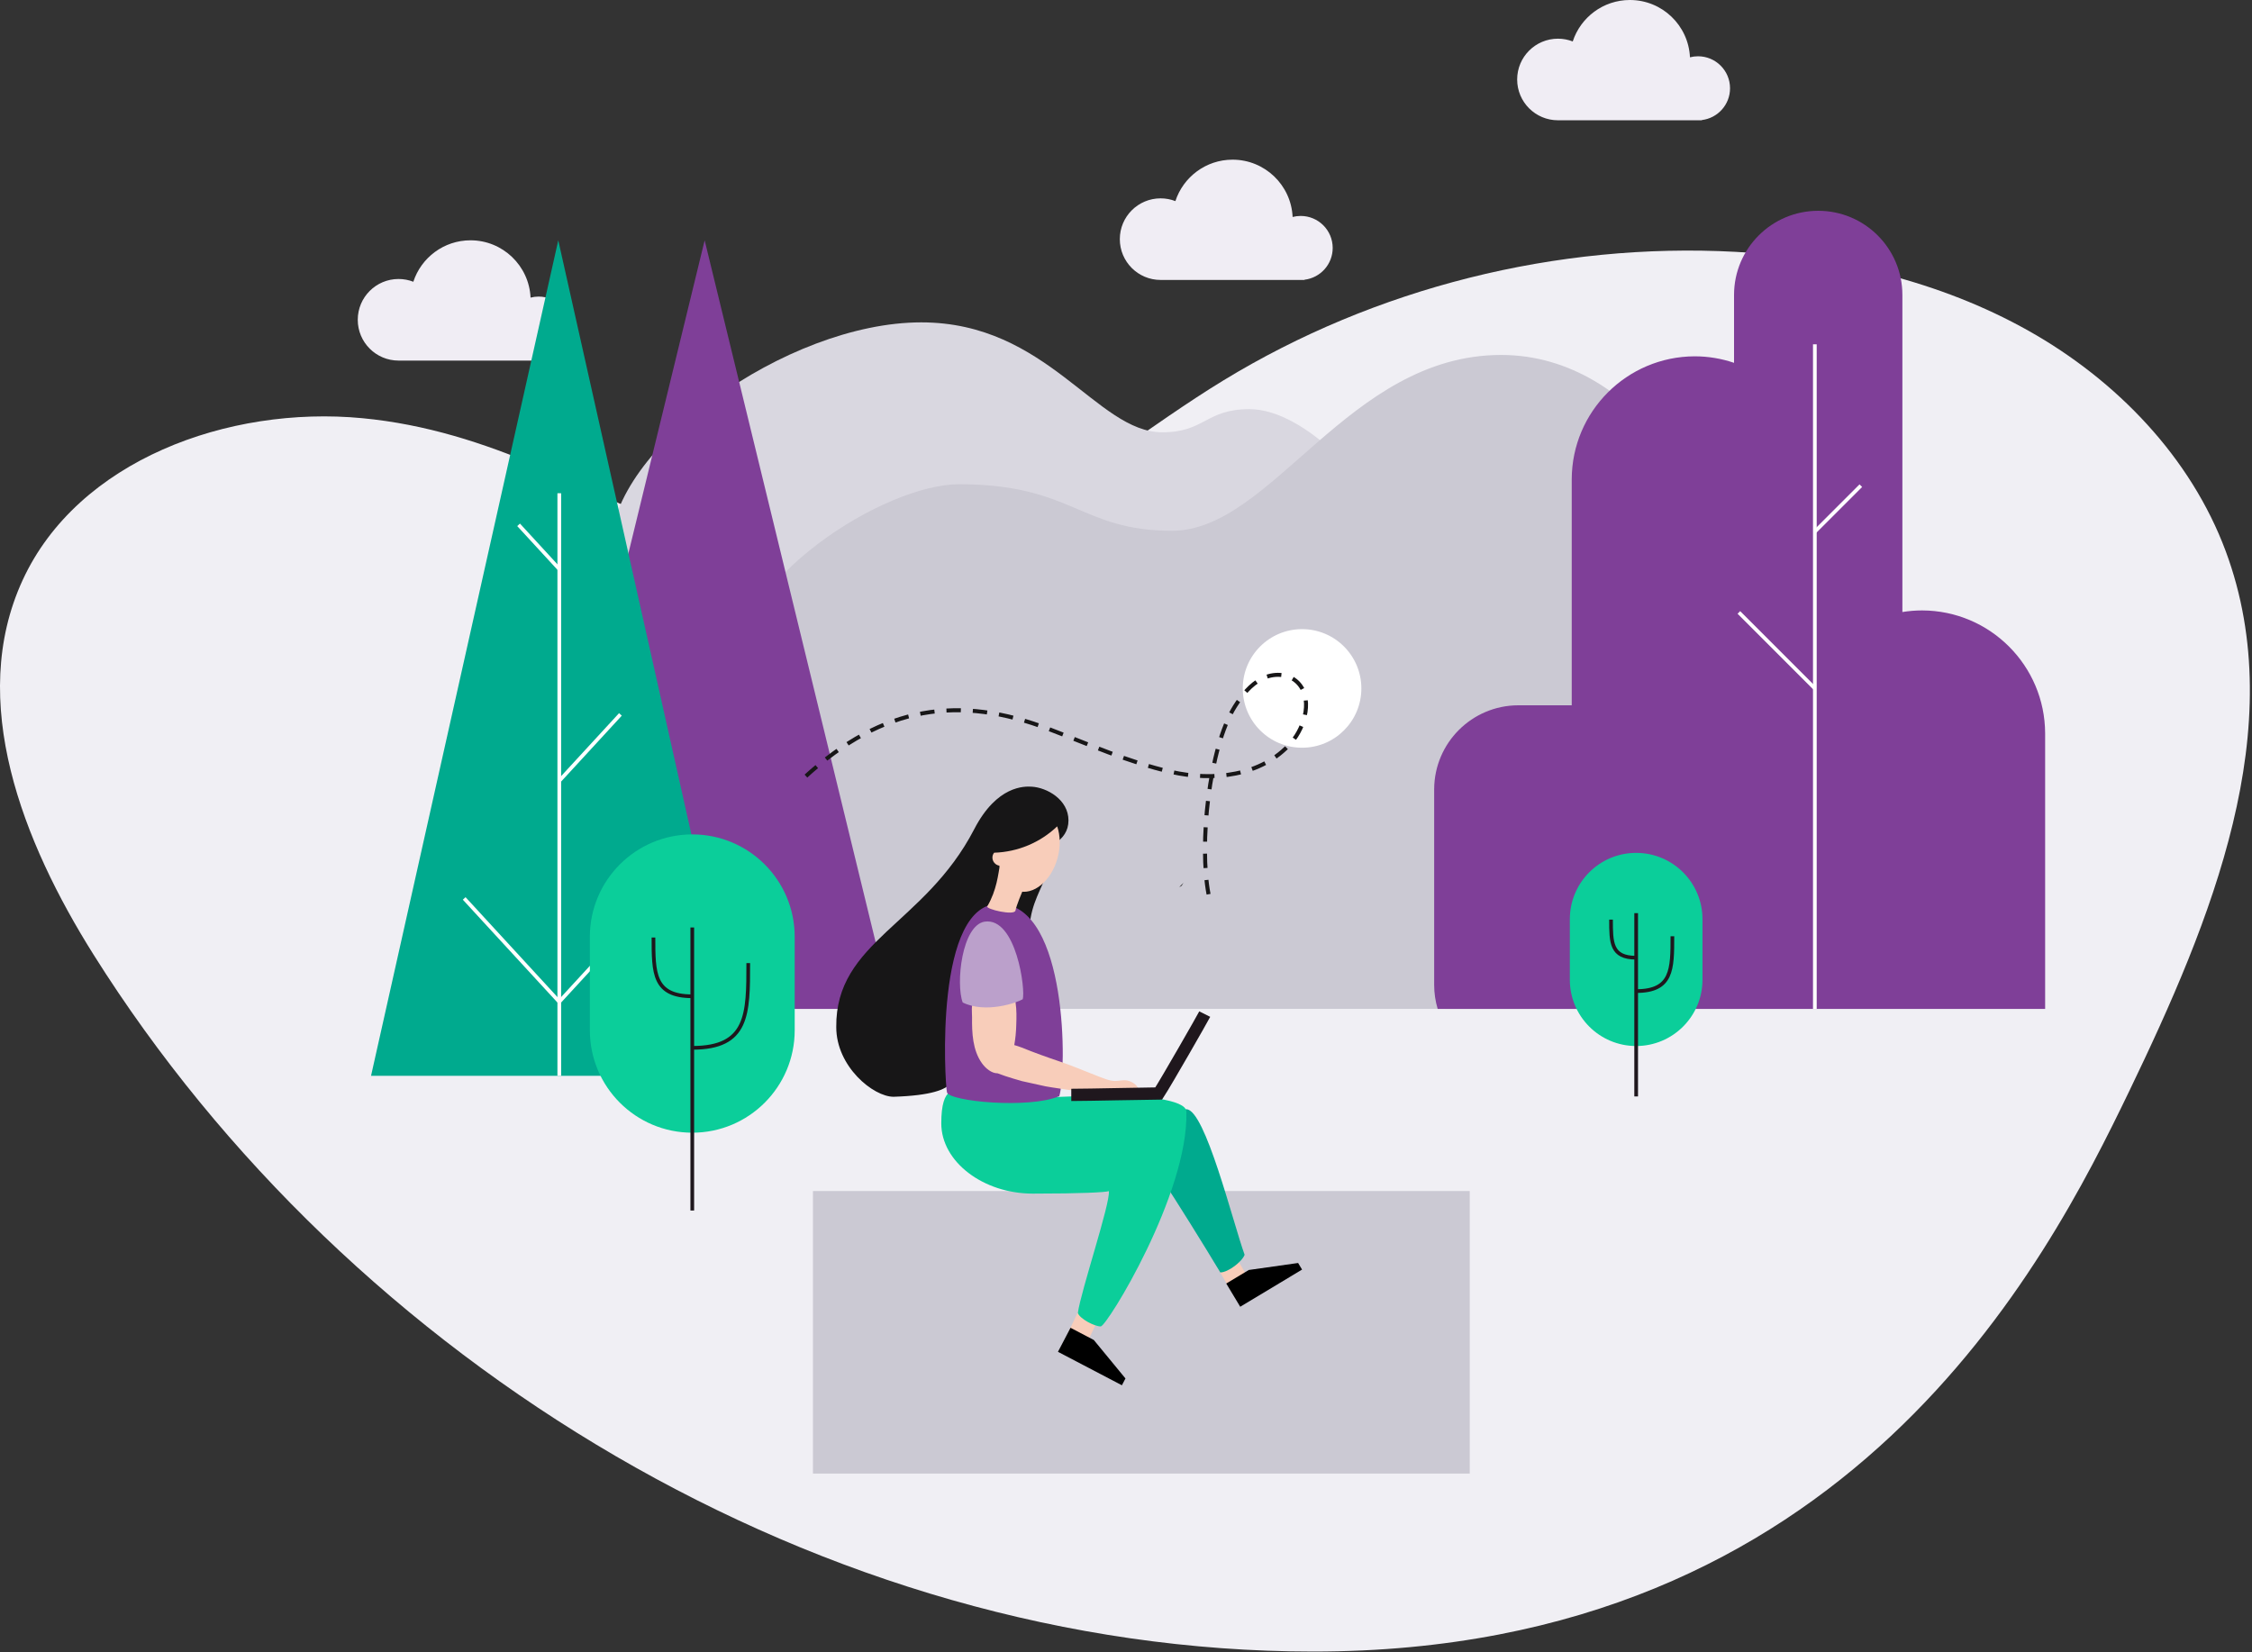 <?xml version="1.0" encoding="UTF-8"?>
<svg width="920px" height="675px" viewBox="0 0 920 675" version="1.1" xmlns="http://www.w3.org/2000/svg" xmlns:xlink="http://www.w3.org/1999/xlink">
    <rect x="0" y="0" width="920" height="675" fill="#333333" stroke="none"/>
    <title>Group 72</title>
    <g id="Page-1" stroke="none" stroke-width="1" fill="none" fill-rule="evenodd">
        <g id="Group-72" transform="translate(0, 0)">
            <path d="M233.117,134.241 C233.117,127.02 227.264,121.167 220.043,121.167 C218.905,121.167 217.8,121.313 216.747,121.587 C216.142,108.556 205.388,98.176 192.207,98.176 C181.304,98.176 172.066,105.28 168.854,115.11 C166.982,114.383 164.949,113.98 162.82,113.98 C153.615,113.98 146.152,121.442 146.152,130.647 C146.152,139.853 153.615,147.315 162.82,147.315 L221.595,147.315 L221.595,147.22 C228.083,146.452 233.117,140.936 233.117,134.241" id="Fill-1" fill="#F0EDF4"></path>
            <g id="Group-5" transform="translate(0, 102.371)" fill="#F0EFF4">
                <path d="M38.257,287.699 C143.069,454.358 336.09,572.327 536.489,572.355 C755.339,572.385 835.92,413.794 869.902,343.29 C903.348,273.898 936.065,194.894 909.262,122.809 C895.034,84.545 864.767,53.012 828.609,32.707 C792.452,12.402 750.716,2.77 709.062,0.52 C635.99,-3.427 561.809,15.195 499.763,53.062 C469.586,71.479 442.22,94.295 410.671,110.374 C374.358,128.881 326.516,137.198 288.045,119.882 C241.736,99.038 200.112,73.426 147.958,68.472 C93.239,63.274 31.772,85.708 9.245,134.641 C-13.456,183.954 9.28,241.623 38.257,287.699" id="Fill-3"></path>
            </g>
            <path d="M562.748,213.418 C562.748,199.907 533.698,167.154 510.415,167.154 C492.533,167.154 492.243,176.611 474.819,176.611 C447.957,176.611 428.024,131.701 376.364,131.701 C321.324,131.701 249.403,183.36 249.403,223.882 C249.403,281.908 562.748,295.815 562.748,213.418" id="Fill-6" fill="#D9D7E0"></path>
            <path d="M701.453,412.182 C702.071,349.137 703.06,247.864 703.06,232.875 C703.06,210.884 670.4,145.014 613.271,145.014 C550.683,145.014 519.754,216.842 478.787,216.842 C441.239,216.842 438.278,197.83 391.798,197.83 C361.512,197.83 299.196,236.646 299.196,276.327 L340.676,412.151 L701.453,412.182 Z" id="Fill-8" fill="#CBC9D3"></path>
            <polygon id="Fill-10" fill="#7F3F98" points="287.873 98.176 211.391 412.182 364.361 412.182"></polygon>
            <polygon id="Fill-12" fill="#00AA8E" points="228.067 98.176 151.579 439.514 304.549 439.514"></polygon>
            <line x1="228.481" y1="439.514" x2="228.481" y2="201.509" id="Stroke-14" stroke="#FFFFFF" stroke-width="1.51"></line>
            <line x1="228.481" y1="319.012" x2="253.458" y2="291.866" id="Stroke-16" stroke="#FFFFFF" stroke-width="1.51"></line>
            <line x1="228.481" y1="409.277" x2="267.328" y2="367.049" id="Stroke-18" stroke="#FFFFFF" stroke-width="1.51"></line>
            <line x1="228.481" y1="232.486" x2="211.861" y2="214.419" id="Stroke-20" stroke="#FFFFFF" stroke-width="1.51"></line>
            <line x1="228.481" y1="409.277" x2="189.634" y2="367.049" id="Stroke-22" stroke="#FFFFFF" stroke-width="1.51"></line>
            <path d="M282.811,340.892 L282.817,340.892 C305.924,340.892 324.655,359.624 324.655,382.73 L324.655,420.916 C324.655,444.022 305.924,462.754 282.817,462.754 L282.811,462.754 C259.704,462.754 240.973,444.022 240.973,420.916 L240.973,382.73 C240.973,359.624 259.704,340.892 282.811,340.892" id="Fill-24" fill="#0BCE9A"></path>
            <line x1="282.811" y1="494.548" x2="282.811" y2="378.91" id="Stroke-26" stroke="#1F171D" stroke-width="1.51"></line>
            <path d="M282.811,428.086 C305.68,428.086 305.68,414.315 305.68,393.473" id="Stroke-28" stroke="#1F171D" stroke-width="1.51"></path>
            <path d="M282.811,407.021 C266.957,407.021 266.957,397.459 266.957,383.015" id="Stroke-30" stroke="#1F171D" stroke-width="1.51"></path>
            <path d="M835.491,412.182 L835.491,299.622 C835.41,271.91 812.965,249.466 785.253,249.384 C782.547,249.386 779.845,249.605 777.175,250.04 L777.175,120.507 C777.175,101.516 761.781,86.117 742.79,86.117 C723.797,86.117 708.4,101.514 708.4,120.507 L708.4,120.507 L708.4,148.235 C703.226,146.471 697.796,145.571 692.33,145.571 C664.616,145.652 642.17,168.1 642.092,195.815 L642.092,288.144 L620.218,288.144 C601.286,288.202 585.953,303.535 585.896,322.467 L585.896,402.404 C585.896,405.716 586.379,409.01 587.33,412.182 L835.491,412.182 Z" id="Fill-32" fill="#7F3F98"></path>
            <line x1="741.412" y1="412.182" x2="741.412" y2="140.664" id="Stroke-34" stroke="#FFFFFF" stroke-width="1.51"></line>
            <line x1="741.412" y1="281.253" x2="710.372" y2="250.207" id="Stroke-36" stroke="#FFFFFF" stroke-width="1.51"></line>
            <line x1="741.412" y1="217.195" x2="760.196" y2="198.418" id="Stroke-38" stroke="#FFFFFF" stroke-width="1.51"></line>
            <path d="M433.976,509.376 C426.219,509.376 419.927,514.79 419.927,521.472 L448.031,521.472 C448.031,514.79 441.739,509.376 433.976,509.376" id="Fill-40" fill="#FB836D"></path>
            <path d="M668.41,348.439 L668.416,348.439 C683.378,348.439 695.507,360.568 695.507,375.53 L695.507,400.253 C695.507,415.215 683.378,427.344 668.416,427.344 L668.41,427.344 C653.448,427.344 641.319,415.215 641.319,400.253 L641.319,375.53 C641.319,360.568 653.448,348.439 668.41,348.439" id="Fill-42" fill="#0BCE9A"></path>
            <line x1="668.416" y1="447.939" x2="668.416" y2="373.058" id="Stroke-44" stroke="#1F171D" stroke-width="1.51"></line>
            <path d="M668.416,404.901 C683.213,404.901 683.213,395.982 683.213,382.489" id="Stroke-46" stroke="#1F171D" stroke-width="1.51"></path>
            <path d="M668.416,391.26 C658.15,391.26 658.15,385.079 658.15,375.709" id="Stroke-48" stroke="#1F171D" stroke-width="1.51"></path>
            <path d="M421.445,321.39 C427.638,321.719 436.5,326.629 436.5,335.188 C436.5,343.746 427.579,347.107 419.563,348.503 C425,354.984 427.231,356.238 426.673,359.026 C426.115,361.814 421.097,369.482 420.685,378.265 C420.274,387.048 396.428,435.349 391.9,436.745 C387.372,438.141 396.301,447.074 365.068,448.077 C356.741,448.077 341.634,435.727 341.634,419.635 C341.26,384.559 377.717,377.902 397.989,338.769 C407.292,320.806 418.571,321.233 421.445,321.39" id="Fill-50" fill="#171617"></path>
            <polygon id="Fill-52" fill="#CBC9D3" points="332.11 602.018 600.43 602.018 600.43 486.592 332.11 486.592"></polygon>
            <polygon id="Fill-54" fill="#F8CDBA" points="497.185 517.578 504.756 513.207 510.118 522.503 502.548 526.87"></polygon>
            <polygon id="Fill-55" fill="#F8CDBA" points="440.796 535.14 448.681 538.931 444.074 548.59 436.186 544.821"></polygon>
            <path d="M484.648,453.177 C492.32,453.177 503.603,499.151 508.452,512.63 C507.438,515.452 501.683,519.845 498.524,519.845 C492.432,509.636 478.784,487.752 476.359,484.369 C474.417,481.674 476.976,453.177 484.648,453.177" id="Fill-56" fill="#00AA8E"></path>
            <path d="M481.755,362.457 C483.065,361.637 482.447,362.188 483.48,360.676" id="Fill-57" fill="#000000"></path>
            <path d="M396.668,444.731 C390.018,444.731 384.539,443.298 384.539,458.952 C384.539,474.605 401.626,487.643 421.906,487.643 C442.185,487.643 451.159,487.105 453.008,486.655 C453.554,491.831 441.601,527.296 440.318,536.427 C441.235,538.867 447.166,541.906 449.673,541.906 C452.181,541.906 485.539,487.722 484.671,454.24 C484.787,449.001 465.514,447.553 453.337,447.553 C441.16,447.553 415.241,448.956 411.963,448.956" id="Fill-58" fill="#0BCE9A"></path>
            <path d="M386.859,446.269 C386.013,442.785 381.455,367.914 408.8,369.25 C436.145,370.586 435.864,437.306 432.75,447.837 C420.27,453.121 387.75,449.948 386.859,446.269" id="Fill-59" fill="#7F3F98"></path>
            <path d="M418.025,363.311 C417.595,364.333 415.274,369.774 414.844,371.997 C414.414,374.22 402.659,371.409 403.318,370.298 C407.21,363.726 407.846,356.826 408.478,353.372 C409.059,350.213 420.873,356.545 418.025,363.311" id="Fill-60" fill="#F8CDBA"></path>
            <path d="M414.649,407.297 L397.779,409.093 C396.63,410.508 397.128,413.853 397.109,415.575 C397.034,421.937 397.319,429.047 401.166,434.406 C402.663,436.49 405.114,438.522 407.527,438.489 C411.307,439.986 417.613,441.711 417.613,441.711 L427.182,443.821 C427.182,443.821 443.326,446.684 451.297,446.497 C453.95,446.43 456.648,446.123 459.298,446.198 C460.836,446.239 463.276,446.718 464.713,446.198 C465.132,446.044 465.031,445.12 464.93,444.757 C464.586,443.488 463.373,442.598 462.258,442.044 C459.668,440.757 458.201,441.572 455.544,441.617 C453.37,441.655 450.777,440.547 447.004,439.069 C442.555,437.325 437.48,435.196 432.945,433.669 C427.777,431.929 422.504,430.05 417.459,427.984 C416.464,427.576 415.405,427.281 414.361,426.955 C414.838,424.235 415.108,421.483 415.169,418.722 C415.285,415.728 415.334,412.585 414.896,409.636 C414.784,408.876 414.967,408.001 414.649,407.297" id="Fill-61" fill="#F8CDBA"></path>
            <path d="M393.288,409.557 C390.418,401.93 392.914,378.092 402.232,376.532 C415.195,374.608 419.072,404.726 417.789,408.247 C415.495,409.624 402.644,414.179 393.288,409.557" id="Fill-62" fill="#BBA0CB"></path>
            <path d="M431.89,337.598 C424.923,344.242 415.747,348.078 406.125,348.368 C405.676,348.934 405.431,349.634 405.429,350.355 C405.437,352.02 406.66,353.429 408.306,353.671 C409.141,358.772 411.839,362.768 415.813,363.977 C422.175,365.916 429.439,359.947 432.014,350.644 C433.316,345.943 433.17,341.299 431.89,337.598" id="Fill-63" fill="#F8CDBA"></path>
            <path d="M441.803,446.995 C448.539,446.995 472.864,446.8 477.328,446.8" id="Fill-64" fill="#FFC88E"></path>
            <path d="M437.642,447.309 C444.752,447.309 469.294,446.729 473.366,446.729 C476.524,441.864 491.194,416.237 492.163,414.299" id="Stroke-65" stroke="#1F171D" stroke-width="5"></path>
            <polygon id="Fill-66" fill="#000000" points="437.339 542.46 432.205 552.272 458.326 565.939 459.781 563.158 446.848 547.441"></polygon>
            <polygon id="Fill-67" fill="#000000" points="500.957 524.374 506.664 533.864 531.928 518.675 530.311 515.984 510.155 518.843"></polygon>
            <path d="M706.765,36.065 C706.765,28.844 700.912,22.991 693.691,22.991 C692.553,22.991 691.448,23.137 690.395,23.411 C689.79,10.38 679.036,0 665.855,0 C654.952,0 645.714,7.104 642.502,16.934 C640.63,16.207 638.597,15.804 636.468,15.804 C627.263,15.804 619.8,23.266 619.8,32.471 C619.8,41.677 627.263,49.139 636.468,49.139 L695.243,49.139 L695.243,49.044 C701.731,48.276 706.765,42.76 706.765,36.065" id="Fill-68" fill="#F0EDF4"></path>
            <path d="M544.439,101.296 C544.439,94.075 538.586,88.222 531.365,88.222 C530.227,88.222 529.122,88.368 528.069,88.642 C527.464,75.611 516.71,65.231 503.529,65.231 C492.626,65.231 483.388,72.335 480.176,82.165 C478.304,81.438 476.271,81.035 474.142,81.035 C464.937,81.035 457.474,88.497 457.474,97.702 C457.474,106.908 464.937,114.37 474.142,114.37 L532.917,114.37 L532.917,114.275 C539.405,113.507 544.439,107.991 544.439,101.296" id="Fill-69" fill="#F0EDF4"></path>
            <path d="M556.151,281.253 C556.151,267.875 545.306,257.03 531.928,257.03 C518.55,257.03 507.704,267.875 507.704,281.253 C507.704,294.631 518.55,305.476 531.928,305.476 C545.306,305.476 556.151,294.631 556.151,281.253" id="Fill-70" fill="#FFFFFF"></path>
            <path d="M493.727,365.327 C489.834,345.244 493.814,305.566 504.497,288.6 C507.372,284.033 510.855,279.678 515.476,277.314 C520.097,274.95 526.064,275 529.912,278.638 C536.379,284.752 533.407,296.648 527.505,303.397 C515.444,317.19 495.522,319.243 478.334,315.338 C461.147,311.434 444.826,304.069 428.262,297.763 C392.213,284.037 360.866,287.863 328.479,317.763" id="Stroke-71" stroke="#171617" stroke-width="1.634" stroke-dasharray="5.878,4.899"></path>
        </g>
    </g>
</svg>